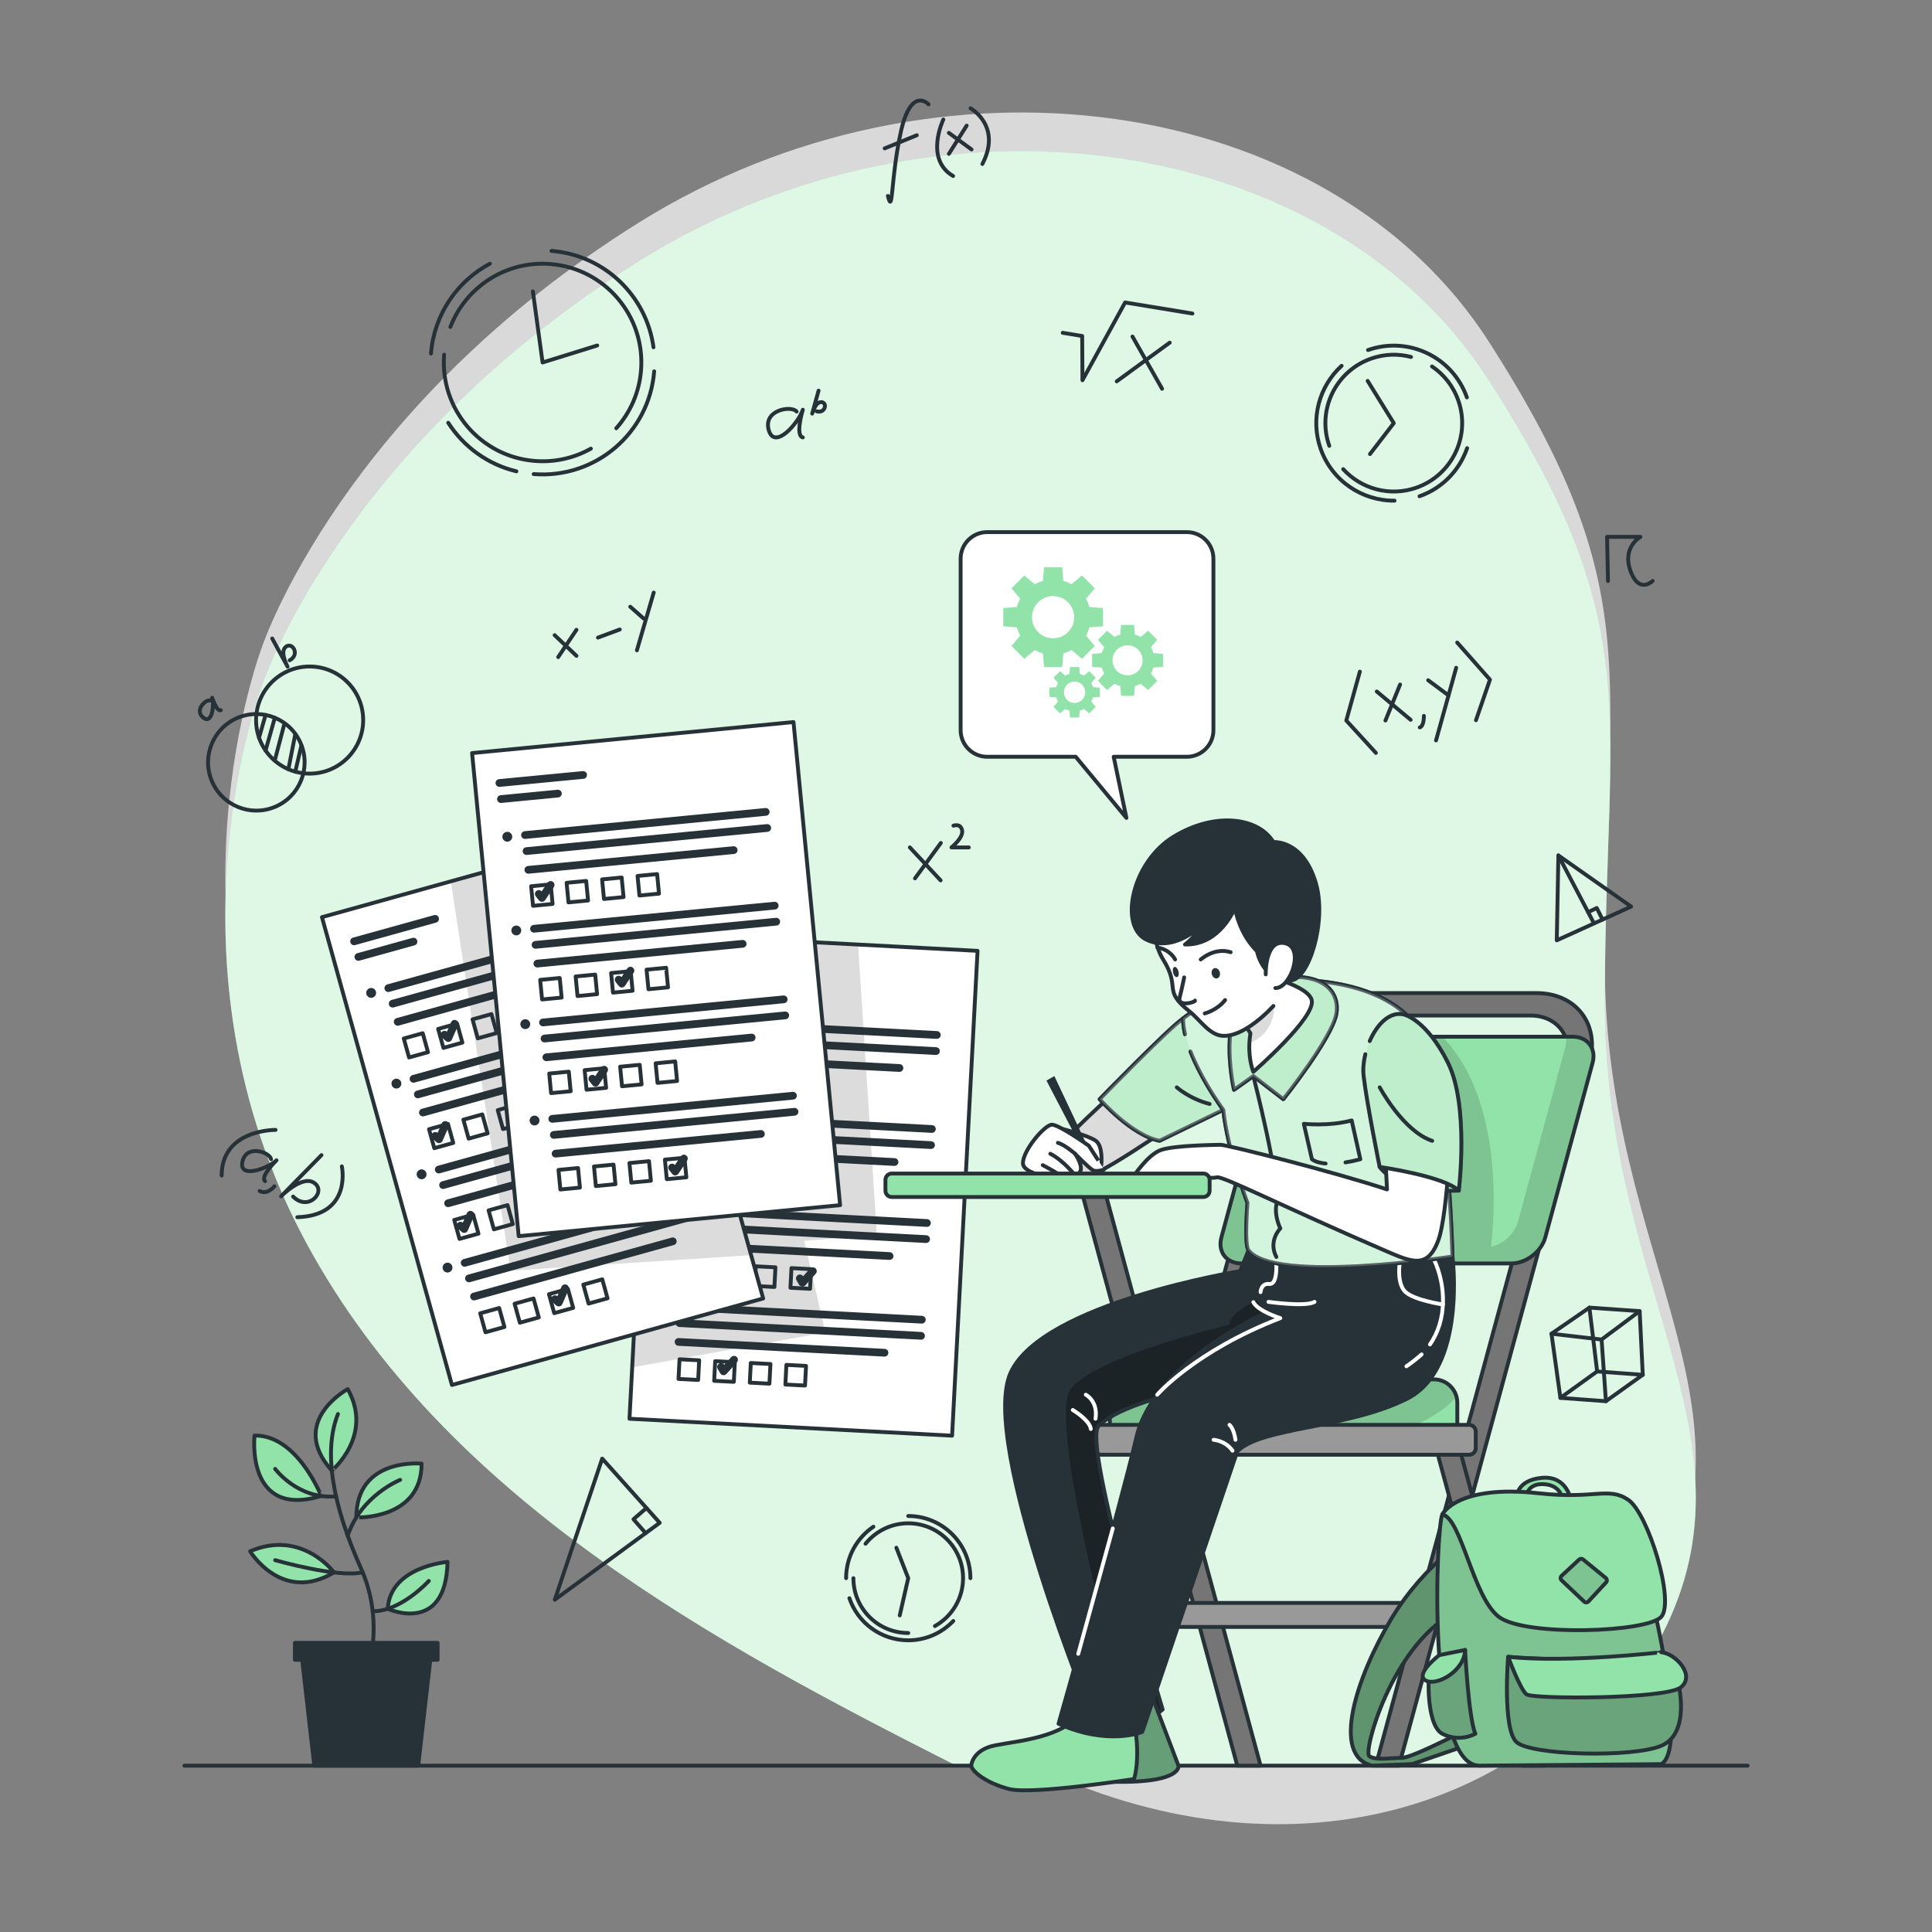 <?xml version="1.0" encoding="utf-8"?>
<!-- Generator: Adobe Illustrator 22.1.0, SVG Export Plug-In . SVG Version: 6.00 Build 0)  -->
<svg version="1.1" xmlns="http://www.w3.org/2000/svg" xmlns:xlink="http://www.w3.org/1999/xlink" x="0px" y="0px"
	 viewBox="0 0 500 500" style="enable-background:new 0 0 500 500;" xml:space="preserve">
<rect x="0" y="0" width="500" height="500" fill="#808080" stroke="none"/>
<g id="Background_Simple">
	<g>
		<path style="opacity:0.7;fill:#FFFFFF;" d="M67.93,167.09c0,0-27.88,71.99,11.3,144.5c39.17,72.52,119.88,110.8,184.47,143.55
			c64.59,32.75,131.66,16.8,163.53-36.84c31.87-53.64-11.85-91.93-11.9-168.42c-0.05-76.49,11.45-96.74-29.96-161.36
			c-41.41-64.62-143.06-78.93-219.9-31C88.63,105.45,67.93,167.09,67.93,167.09z"/>
	</g>
	<g>
		<path style="fill:#92E3A9;" d="M415.33,259.88c-0.05-76.49,11.45-96.74-29.96-161.36c-41.41-64.62-143.06-78.93-219.9-31
			c-76.84,47.93-97.54,109.56-97.54,109.56s-27.88,71.99,11.3,144.5c35.83,66.32,106.39,104.01,167.6,135.02h156.49
			c9.25-7.76,17.34-17.23,23.92-28.3C459.1,374.66,415.39,336.37,415.33,259.88z"/>
		<path style="opacity:0.7;fill:#FFFFFF;" d="M415.33,259.88c-0.05-76.49,11.45-96.74-29.96-161.36
			c-41.41-64.62-143.06-78.93-219.9-31c-76.84,47.93-97.54,109.56-97.54,109.56s-27.88,71.99,11.3,144.5
			c35.83,66.32,106.39,104.01,167.6,135.02h156.49c9.25-7.76,17.34-17.23,23.92-28.3C459.1,374.66,415.39,336.37,415.33,259.88z"/>
	</g>
</g>
<g id="Clocks">
	<g>
		<g>
			<path style="fill:none;stroke:#263238;stroke-linecap:round;stroke-linejoin:round;stroke-miterlimit:10;" d="M229.79,50.72
				c1.35,5.35,0.69-4.5,3.34-16.55c2.65-12.05,7.19-7.17,7.19-7.17"/>
			
				<line style="fill:none;stroke:#263238;stroke-linecap:round;stroke-linejoin:round;stroke-miterlimit:10;" x1="228.96" y1="38.4" x2="237.27" y2="35"/>
			<path style="fill:none;stroke:#263238;stroke-linecap:round;stroke-linejoin:round;stroke-miterlimit:10;" d="M244.14,30.92
				c0,0-4.96,10.27,2.52,14.63"/>
			<path style="fill:none;stroke:#263238;stroke-linecap:round;stroke-linejoin:round;stroke-miterlimit:10;" d="M251.18,28.03
				c0,0,8.19,4.55,3.06,14.41"/>
			
				<line style="fill:none;stroke:#263238;stroke-linecap:round;stroke-linejoin:round;stroke-miterlimit:10;" x1="245.56" y1="34.39" x2="251.43" y2="38.68"/>
			
				<line style="fill:none;stroke:#263238;stroke-linecap:round;stroke-linejoin:round;stroke-miterlimit:10;" x1="250.17" y1="32.51" x2="245.57" y2="39.82"/>
		</g>
		<g>
			<path style="fill:none;stroke:#263238;stroke-linecap:round;stroke-linejoin:round;stroke-miterlimit:10;" d="M71.31,292.42
				c0,0-13.93-0.21-13.95,11.82"/>
			<path style="fill:none;stroke:#263238;stroke-linecap:round;stroke-linejoin:round;stroke-miterlimit:10;" d="M70.15,299.99
				c-0.29-1.77-6.36-3.96-7.4,0.62c-1.05,4.58,6.48,1.84,8.81-0.32c0,0-4.32,4.2-2.96,5.39"/>
			<path style="fill:none;stroke:#263238;stroke-linecap:round;stroke-linejoin:round;stroke-miterlimit:10;" d="M71.02,307.02
				c0,0-1.83,2.3-3.82,1.21"/>
			<path style="fill:none;stroke:#263238;stroke-linecap:round;stroke-linejoin:round;stroke-miterlimit:10;" d="M83.19,298.95
				l-10.45,10.66c0,0,5.22-5.33,8.3-3.64c3.8,2.09-1.13,7.78-5.19,3.7"/>
			<path style="fill:none;stroke:#263238;stroke-linecap:round;stroke-linejoin:round;stroke-miterlimit:10;" d="M88.47,301.86
				c0,0,2.76,12.7-11.53,13.15"/>
		</g>
		<g>
			<polyline style="fill:none;stroke:#263238;stroke-linecap:round;stroke-linejoin:round;stroke-miterlimit:10;" points="
				275.03,86.13 280.07,86.96 280.14,98.41 291.18,78.28 308.6,81.14 			"/>
			
				<line style="fill:none;stroke:#263238;stroke-linecap:round;stroke-linejoin:round;stroke-miterlimit:10;" x1="293.09" y1="87.1" x2="300.75" y2="100.62"/>
			
				<line style="fill:none;stroke:#263238;stroke-linecap:round;stroke-linejoin:round;stroke-miterlimit:10;" x1="302.72" y1="88.68" x2="289.01" y2="98.69"/>
		</g>
		<g>
			<path style="fill:none;stroke:#263238;stroke-linecap:round;stroke-linejoin:round;stroke-miterlimit:10;" d="M206.16,106.51
				c-1.29-1.64-8.72-0.47-7.21,4.8c1.5,5.27,7.65-1.76,8.82-5.27c0,0-2.05,6.72,0,7.16"/>
			<path style="fill:none;stroke:#263238;stroke-linecap:round;stroke-linejoin:round;stroke-miterlimit:10;" d="M211.85,101.1
				l-1.66,5.94c0,0,0.83-2.97,2.28-2.97c1.79,0,1.14,3.04-1.14,2.37"/>
		</g>
		<g>
			<polyline style="fill:none;stroke:#263238;stroke-linecap:round;stroke-linejoin:round;stroke-miterlimit:10;" points="
				351.93,173.82 348.42,186.47 356.08,194.85 			"/>
			
				<line style="fill:none;stroke:#263238;stroke-linecap:round;stroke-linejoin:round;stroke-miterlimit:10;" x1="356.31" y1="178.96" x2="365.07" y2="186.29"/>
			
				<line style="fill:none;stroke:#263238;stroke-linecap:round;stroke-linejoin:round;stroke-miterlimit:10;" x1="362.34" y1="177.16" x2="358.55" y2="186.47"/>
			<path style="fill:none;stroke:#263238;stroke-linecap:round;stroke-linejoin:round;stroke-miterlimit:10;" d="M368.5,185.27
				c0,0,0.08,2.64-1.06,2.98"/>
			
				<line style="fill:none;stroke:#263238;stroke-linecap:round;stroke-linejoin:round;stroke-miterlimit:10;" x1="369.61" y1="176.05" x2="374.9" y2="179.98"/>
			
				<line style="fill:none;stroke:#263238;stroke-linecap:round;stroke-linejoin:round;stroke-miterlimit:10;" x1="376.86" y1="172.82" x2="371.64" y2="191.62"/>
			<polyline style="fill:none;stroke:#263238;stroke-linecap:round;stroke-linejoin:round;stroke-miterlimit:10;" points="
				377.12,166.29 385.6,175.89 381.98,186.39 			"/>
		</g>
		<g>
			<polygon style="fill:none;stroke:#263238;stroke-linecap:round;stroke-linejoin:round;stroke-miterlimit:10;" points="
				143.58,414.01 155.85,377.49 170.73,394.1 			"/>
			<polyline style="fill:none;stroke:#263238;stroke-linecap:round;stroke-linejoin:round;stroke-miterlimit:10;" points="
				167.08,396.77 163.94,393.18 167.29,390.28 			"/>
		</g>
		<g>
			
				<ellipse transform="matrix(0.924 -0.383 0.383 0.924 -70.454 40.378)" style="fill:none;stroke:#263238;stroke-linecap:round;stroke-linejoin:round;stroke-miterlimit:10;" cx="66.27" cy="197.29" rx="12.49" ry="12.49"/>
			
				<circle style="fill:none;stroke:#263238;stroke-linecap:round;stroke-linejoin:round;stroke-miterlimit:10;" cx="80.13" cy="186.35" r="13.86"/>
			
				<line style="fill:none;stroke:#263238;stroke-linecap:round;stroke-linejoin:round;stroke-miterlimit:10;" x1="68.73" y1="185.04" x2="67.04" y2="190.91"/>
			
				<line style="fill:none;stroke:#263238;stroke-linecap:round;stroke-linejoin:round;stroke-miterlimit:10;" x1="71.12" y1="185.77" x2="68.73" y2="194.23"/>
			
				<line style="fill:none;stroke:#263238;stroke-linecap:round;stroke-linejoin:round;stroke-miterlimit:10;" x1="73.63" y1="187.19" x2="71.12" y2="196.76"/>
			
				<line style="fill:none;stroke:#263238;stroke-linecap:round;stroke-linejoin:round;stroke-miterlimit:10;" x1="76.42" y1="190" x2="74.63" y2="199.08"/>
			
				<line style="fill:none;stroke:#263238;stroke-linecap:round;stroke-linejoin:round;stroke-miterlimit:10;" x1="77.99" y1="192.96" x2="76.42" y2="199.71"/>
			<path style="fill:none;stroke:#263238;stroke-linecap:round;stroke-linejoin:round;stroke-miterlimit:10;" d="M54.33,181.29
				c-1.09-0.34-4.08,2.5-1.76,4.41c2.32,1.91,2.91-3.18,2.34-5.13c0,0,1.17,3.67,2.23,3.23"/>
			<path style="fill:none;stroke:#263238;stroke-linecap:round;stroke-linejoin:round;stroke-miterlimit:10;" d="M70.45,165.25
				l3.97,7.28c0,0-1.99-3.64-0.59-5.01c1.73-1.68,3.96,1.86,1.13,3.36"/>
		</g>
		<g>
			
				<line style="fill:none;stroke:#263238;stroke-linecap:round;stroke-linejoin:round;stroke-miterlimit:10;" x1="143.54" y1="164.38" x2="149.19" y2="169.73"/>
			
				<line style="fill:none;stroke:#263238;stroke-linecap:round;stroke-linejoin:round;stroke-miterlimit:10;" x1="149.19" y1="162.99" x2="144.46" y2="170.05"/>
			
				<line style="fill:none;stroke:#263238;stroke-linecap:round;stroke-linejoin:round;stroke-miterlimit:10;" x1="154.75" y1="165.01" x2="160.4" y2="162.91"/>
			
				<line style="fill:none;stroke:#263238;stroke-linecap:round;stroke-linejoin:round;stroke-miterlimit:10;" x1="163.11" y1="157.02" x2="166.55" y2="160.06"/>
			
				<line style="fill:none;stroke:#263238;stroke-linecap:round;stroke-linejoin:round;stroke-miterlimit:10;" x1="169.18" y1="153.36" x2="164.83" y2="168.3"/>
		</g>
		<path style="fill:none;stroke:#263238;stroke-linecap:round;stroke-linejoin:round;stroke-miterlimit:10;" d="M416.14,150.36
			l-0.23-11.42h8.63c0,0-4.78,2.63-2.59,8.78c2.2,6.15,5.75,2.63,5.75,2.63"/>
		<g>
			<polygon style="fill:none;stroke:#263238;stroke-linecap:round;stroke-linejoin:round;stroke-miterlimit:10;" points="
				401.52,345.17 411.34,338.41 424.34,339.32 425.15,355.8 415.61,362.63 403.83,361.77 			"/>
			<polyline style="fill:none;stroke:#263238;stroke-linecap:round;stroke-linejoin:round;stroke-miterlimit:10;" points="
				403.83,361.77 413.34,354.93 425.15,355.8 			"/>
			
				<line style="fill:none;stroke:#263238;stroke-linecap:round;stroke-linejoin:round;stroke-miterlimit:10;" x1="413.34" y1="354.93" x2="411.34" y2="338.41"/>
			<polyline style="fill:none;stroke:#263238;stroke-linecap:round;stroke-linejoin:round;stroke-miterlimit:10;" points="
				401.52,345.17 414.49,346.67 424.34,339.32 			"/>
			
				<line style="fill:none;stroke:#263238;stroke-linecap:round;stroke-linejoin:round;stroke-miterlimit:10;" x1="414.49" y1="346.67" x2="415.61" y2="362.63"/>
		</g>
		<g>
			<polygon style="fill:none;stroke:#263238;stroke-linecap:round;stroke-linejoin:round;stroke-miterlimit:10;" points="
				403.31,221.39 402.89,243.36 422.14,234.62 			"/>
			
				<line style="fill:none;stroke:#263238;stroke-linecap:round;stroke-linejoin:round;stroke-miterlimit:10;" x1="403.31" y1="221.39" x2="412.48" y2="238.88"/>
			<polyline style="fill:none;stroke:#263238;stroke-linecap:round;stroke-linejoin:round;stroke-miterlimit:10;" points="
				411.01,236.07 413.24,234.99 414.74,237.98 			"/>
		</g>
		<g>
			
				<line style="fill:none;stroke:#263238;stroke-linecap:round;stroke-linejoin:round;stroke-miterlimit:10;" x1="235.47" y1="219.31" x2="243.43" y2="227.84"/>
			
				<line style="fill:none;stroke:#263238;stroke-linecap:round;stroke-linejoin:round;stroke-miterlimit:10;" x1="243.49" y1="218.16" x2="236.8" y2="227.32"/>
			<path style="fill:none;stroke:#263238;stroke-linecap:round;stroke-linejoin:round;stroke-miterlimit:10;" d="M246.75,213.69
				c0,0,1.85-0.72,2.24,1.2c0.39,1.92-2.76,4.42-2.76,4.42h4.49"/>
		</g>
		<g>
			<path style="fill:none;stroke:#263238;stroke-linecap:round;stroke-linejoin:round;stroke-miterlimit:10;" d="M111.54,91.5
				c0.82-10.21,6.83-18.77,15.25-23.26"/>
			<path style="fill:none;stroke:#263238;stroke-linecap:round;stroke-linejoin:round;stroke-miterlimit:10;" d="M133.65,121.98
				c-7.45-1.78-13.7-6.4-17.65-12.57"/>
			<path style="fill:none;stroke:#263238;stroke-linecap:round;stroke-linejoin:round;stroke-miterlimit:10;" d="M169.3,96.11
				c-1.27,15.95-15.24,27.85-31.19,26.58"/>
			<path style="fill:none;stroke:#263238;stroke-linecap:round;stroke-linejoin:round;stroke-miterlimit:10;" d="M142.72,64.93
				c13.83,1.1,24.61,11.74,26.4,24.94"/>
			<path style="fill:none;stroke:#263238;stroke-linecap:round;stroke-linejoin:round;stroke-miterlimit:10;" d="M152.92,116.11
				c-4.27,2.4-9.28,3.6-14.53,3.18c-14.07-1.12-24.57-13.44-23.45-27.51"/>
			<path style="fill:none;stroke:#263238;stroke-linecap:round;stroke-linejoin:round;stroke-miterlimit:10;" d="M116.56,84.61
				c3.96-10.29,14.34-17.2,25.89-16.28c14.07,1.12,24.57,13.44,23.45,27.51c-0.46,5.79-2.82,10.97-6.41,14.99"/>
			<polyline style="fill:none;stroke:#263238;stroke-linecap:round;stroke-linejoin:round;stroke-miterlimit:10;" points="
				137.91,75.41 140.42,93.81 154.56,89.41 			"/>
		</g>
		<g>
			<path style="fill:none;stroke:#263238;stroke-linecap:round;stroke-linejoin:round;stroke-miterlimit:10;" d="M360.9,129.57
				c-8.34,0.08-16.18-5.09-19.11-13.4c-2.76-7.84-0.36-16.24,5.42-21.5"/>
			<path style="fill:none;stroke:#263238;stroke-linecap:round;stroke-linejoin:round;stroke-miterlimit:10;" d="M379.69,115.98
				c-1.92,5.61-6.3,10.32-12.32,12.45"/>
			<path style="fill:none;stroke:#263238;stroke-linecap:round;stroke-linejoin:round;stroke-miterlimit:10;" d="M354.05,90.59
				c10.45-3.68,21.9,1.81,25.58,12.26"/>
			<path style="fill:none;stroke:#263238;stroke-linecap:round;stroke-linejoin:round;stroke-miterlimit:10;" d="M370.61,94.84
				c3.04,2.05,5.48,5.06,6.79,8.79c3.25,9.22-1.6,19.32-10.81,22.57c-6.91,2.43-14.32,0.32-18.97-4.78"/>
			<path style="fill:none;stroke:#263238;stroke-linecap:round;stroke-linejoin:round;stroke-miterlimit:10;" d="M344.02,115.38
				c-3.25-9.22,1.6-19.32,10.81-22.57c3.46-1.22,7.04-1.3,10.34-0.43"/>
			<polyline style="fill:none;stroke:#263238;stroke-linecap:round;stroke-linejoin:round;stroke-miterlimit:10;" points="
				353.95,98.58 360.71,109.51 354.55,117.51 			"/>
		</g>
		<g>
			<path style="fill:none;stroke:#263238;stroke-linecap:round;stroke-linejoin:round;stroke-miterlimit:10;" d="M218.97,408.43
				c0-5.54,2.8-10.43,7.07-13.32"/>
			<path style="fill:none;stroke:#263238;stroke-linecap:round;stroke-linejoin:round;stroke-miterlimit:10;" d="M246.71,419.51
				c-2.93,3.08-7.07,5-11.66,5c-7.07,0-13.08-4.56-15.23-10.9"/>
			<path style="fill:none;stroke:#263238;stroke-linecap:round;stroke-linejoin:round;stroke-miterlimit:10;" d="M235.05,392.34
				c8.88,0,16.09,7.2,16.09,16.09"/>
			<path style="fill:none;stroke:#263238;stroke-linecap:round;stroke-linejoin:round;stroke-miterlimit:10;" d="M235.05,422.62
				c-7.84,0-14.19-6.35-14.19-14.19"/>
			<path style="fill:none;stroke:#263238;stroke-linecap:round;stroke-linejoin:round;stroke-miterlimit:10;" d="M224,399.52
				c2.6-3.22,6.59-5.29,11.05-5.29c7.84,0,14.19,6.35,14.19,14.19c0,5.33-2.94,9.98-7.29,12.4"/>
			<polyline style="fill:none;stroke:#263238;stroke-linecap:round;stroke-linejoin:round;stroke-miterlimit:10;" points="
				232.85,418.07 235.05,408.43 231.98,400.55 			"/>
		</g>
	</g>
	
		<line style="fill:none;stroke:#263238;stroke-linecap:round;stroke-linejoin:round;stroke-miterlimit:10;" x1="47.71" y1="456.95" x2="452.29" y2="456.95"/>
</g>
<g id="Exam_sheets">
	<g>
		<g>
			<g>
				<defs>
					<polygon id="XMLID_28_" points="252.99,246.08 246.4,371.55 162.91,367.17 163.61,353.87 169.5,241.69 222.07,244.45 					"/>
				</defs>
				<use xlink:href="#XMLID_28_"  style="overflow:visible;fill:#FFFFFF;"/>
				<clipPath id="XMLID_3_">
					<use xlink:href="#XMLID_28_"  style="overflow:visible;"/>
				</clipPath>
				<polygon style="opacity:0.2;clip-path:url(#XMLID_3_);fill-opacity:0.7;" points="226.93,319.59 208.12,321.14 213.61,344.83 
					163.61,353.87 169.5,241.69 222.07,244.45 				"/>
				
					<use xlink:href="#XMLID_28_"  style="overflow:visible;fill:none;stroke:#263238;stroke-linecap:round;stroke-linejoin:round;stroke-miterlimit:10;"/>
			</g>
			
				<line style="fill:none;stroke:#263238;stroke-width:2;stroke-linecap:round;stroke-linejoin:round;stroke-miterlimit:10;" x1="175.39" y1="250.27" x2="197.12" y2="251.41"/>
			
				<line style="fill:none;stroke:#263238;stroke-width:2;stroke-linecap:round;stroke-linejoin:round;stroke-miterlimit:10;" x1="175.17" y1="254.44" x2="189.95" y2="255.22"/>
			<g>
				
					<line style="fill:none;stroke:#263238;stroke-width:2;stroke-linecap:round;stroke-linejoin:round;stroke-miterlimit:10;" x1="179.95" y1="264.57" x2="242.45" y2="267.85"/>
				
					<line style="fill:none;stroke:#263238;stroke-width:2;stroke-linecap:round;stroke-linejoin:round;stroke-miterlimit:10;" x1="179.73" y1="268.74" x2="242.23" y2="272.02"/>
				
					<line style="fill:none;stroke:#263238;stroke-width:2;stroke-linecap:round;stroke-linejoin:round;stroke-miterlimit:10;" x1="179.48" y1="273.61" x2="232.78" y2="276.4"/>
			</g>
			<g>
				
					<rect x="179.37" y="278.18" transform="matrix(0.999 0.052 -0.052 0.999 14.979 -9.158)" style="fill:none;stroke:#263238;stroke-linecap:round;stroke-linejoin:round;stroke-miterlimit:10;" width="5.09" height="5.09"/>
				
					<rect x="188.59" y="278.66" transform="matrix(0.999 0.052 -0.052 0.999 15.018 -9.641)" style="fill:none;stroke:#263238;stroke-linecap:round;stroke-linejoin:round;stroke-miterlimit:10;" width="5.09" height="5.09"/>
				
					<rect x="197.8" y="279.15" transform="matrix(0.999 0.052 -0.052 0.999 15.05 -10.12)" style="fill:none;stroke:#263238;stroke-linecap:round;stroke-linejoin:round;stroke-miterlimit:10;" width="5.09" height="5.09"/>
				
					<rect x="207.01" y="279.63" transform="matrix(0.999 0.052 -0.052 0.999 15.088 -10.603)" style="fill:none;stroke:#263238;stroke-linecap:round;stroke-linejoin:round;stroke-miterlimit:10;" width="5.09" height="5.09"/>
			</g>
			<path style="fill:#263238;" d="M176.62,264.39c-0.04,0.7-0.64,1.24-1.34,1.21c-0.7-0.04-1.24-0.64-1.21-1.34
				c0.04-0.7,0.64-1.24,1.34-1.21C176.12,263.09,176.66,263.69,176.62,264.39z"/>
			<g>
				
					<line style="fill:none;stroke:#263238;stroke-width:2;stroke-linecap:round;stroke-linejoin:round;stroke-miterlimit:10;" x1="178.67" y1="288.9" x2="241.17" y2="292.18"/>
				
					<line style="fill:none;stroke:#263238;stroke-width:2;stroke-linecap:round;stroke-linejoin:round;stroke-miterlimit:10;" x1="178.45" y1="293.07" x2="240.95" y2="296.35"/>
				
					<line style="fill:none;stroke:#263238;stroke-width:2;stroke-linecap:round;stroke-linejoin:round;stroke-miterlimit:10;" x1="178.2" y1="297.94" x2="231.5" y2="300.73"/>
			</g>
			<g>
				
					<rect x="178.1" y="302.51" transform="matrix(0.999 0.052 -0.052 0.999 16.248 -9.055)" style="fill:none;stroke:#263238;stroke-linecap:round;stroke-linejoin:round;stroke-miterlimit:10;" width="5.09" height="5.09"/>
				
					<rect x="187.31" y="302.99" transform="matrix(0.999 0.052 -0.052 0.999 16.287 -9.537)" style="fill:none;stroke:#263238;stroke-linecap:round;stroke-linejoin:round;stroke-miterlimit:10;" width="5.09" height="5.09"/>
				
					<rect x="196.52" y="303.48" transform="matrix(0.999 0.052 -0.052 0.999 16.325 -10.02)" style="fill:none;stroke:#263238;stroke-linecap:round;stroke-linejoin:round;stroke-miterlimit:10;" width="5.09" height="5.09"/>
				
					<rect x="205.73" y="303.96" transform="matrix(0.999 0.052 -0.052 0.999 16.363 -10.502)" style="fill:none;stroke:#263238;stroke-linecap:round;stroke-linejoin:round;stroke-miterlimit:10;" width="5.09" height="5.09"/>
			</g>
			<path style="fill:#263238;" d="M175.35,288.72c-0.04,0.7-0.64,1.24-1.34,1.2c-0.7-0.04-1.24-0.64-1.21-1.34
				c0.04-0.7,0.64-1.24,1.34-1.21C174.84,287.42,175.38,288.02,175.35,288.72z"/>
			<g>
				
					<line style="fill:none;stroke:#263238;stroke-width:2;stroke-linecap:round;stroke-linejoin:round;stroke-miterlimit:10;" x1="177.4" y1="313.23" x2="239.89" y2="316.51"/>
				
					<line style="fill:none;stroke:#263238;stroke-width:2;stroke-linecap:round;stroke-linejoin:round;stroke-miterlimit:10;" x1="177.18" y1="317.4" x2="239.67" y2="320.68"/>
				
					<line style="fill:none;stroke:#263238;stroke-width:2;stroke-linecap:round;stroke-linejoin:round;stroke-miterlimit:10;" x1="176.92" y1="322.27" x2="230.22" y2="325.06"/>
			</g>
			<g>
				
					<rect x="176.82" y="326.84" transform="matrix(0.999 0.052 -0.052 0.999 17.529 -8.957)" style="fill:none;stroke:#263238;stroke-linecap:round;stroke-linejoin:round;stroke-miterlimit:10;" width="5.09" height="5.09"/>
				
					<rect x="186.03" y="327.32" transform="matrix(0.999 0.052 -0.052 0.999 17.567 -9.44)" style="fill:none;stroke:#263238;stroke-linecap:round;stroke-linejoin:round;stroke-miterlimit:10;" width="5.09" height="5.09"/>
				
					<rect x="195.24" y="327.81" transform="matrix(0.999 0.052 -0.052 0.999 17.599 -9.919)" style="fill:none;stroke:#263238;stroke-linecap:round;stroke-linejoin:round;stroke-miterlimit:10;" width="5.09" height="5.09"/>
				
					<rect x="204.46" y="328.29" transform="matrix(0.999 0.052 -0.052 0.999 17.644 -10.405)" style="fill:none;stroke:#263238;stroke-linecap:round;stroke-linejoin:round;stroke-miterlimit:10;" width="5.09" height="5.09"/>
			</g>
			<path style="fill:#263238;" d="M174.07,313.05c-0.04,0.7-0.64,1.24-1.34,1.21c-0.7-0.04-1.24-0.64-1.21-1.34
				c0.04-0.7,0.64-1.24,1.34-1.2C173.57,311.75,174.11,312.35,174.07,313.05z"/>
			<g>
				
					<line style="fill:none;stroke:#263238;stroke-width:2;stroke-linecap:round;stroke-linejoin:round;stroke-miterlimit:10;" x1="176.08" y1="338.25" x2="238.57" y2="341.54"/>
				
					<line style="fill:none;stroke:#263238;stroke-width:2;stroke-linecap:round;stroke-linejoin:round;stroke-miterlimit:10;" x1="175.86" y1="342.42" x2="238.36" y2="345.71"/>
				
					<line style="fill:none;stroke:#263238;stroke-width:2;stroke-linecap:round;stroke-linejoin:round;stroke-miterlimit:10;" x1="175.61" y1="347.29" x2="228.91" y2="350.09"/>
			</g>
			<g>
				
					<rect x="175.5" y="351.86" transform="matrix(0.999 0.052 -0.052 0.999 18.833 -8.851)" style="fill:none;stroke:#263238;stroke-linecap:round;stroke-linejoin:round;stroke-miterlimit:10;" width="5.09" height="5.09"/>
				
					<rect x="184.72" y="352.35" transform="matrix(0.999 0.052 -0.052 0.999 18.879 -9.336)" style="fill:none;stroke:#263238;stroke-linecap:round;stroke-linejoin:round;stroke-miterlimit:10;" width="5.09" height="5.09"/>
				
					<rect x="193.93" y="352.83" transform="matrix(0.999 0.052 -0.052 0.999 18.917 -9.819)" style="fill:none;stroke:#263238;stroke-linecap:round;stroke-linejoin:round;stroke-miterlimit:10;" width="5.09" height="5.09"/>
				
					<rect x="203.14" y="353.32" transform="matrix(0.999 0.052 -0.052 0.999 18.955 -10.302)" style="fill:none;stroke:#263238;stroke-linecap:round;stroke-linejoin:round;stroke-miterlimit:10;" width="5.09" height="5.09"/>
			</g>
			<path style="fill:#263238;" d="M172.75,338.08c-0.04,0.7-0.64,1.24-1.34,1.21c-0.7-0.04-1.24-0.64-1.21-1.34
				c0.04-0.7,0.64-1.24,1.34-1.21C172.25,336.78,172.79,337.38,172.75,338.08z"/>
			
				<polyline style="fill:none;stroke:#263238;stroke-width:2;stroke-linecap:round;stroke-linejoin:round;stroke-miterlimit:10;" points="
				181.23,280.17 181.89,281.31 184.6,278.32 			"/>
			
				<polyline style="fill:none;stroke:#263238;stroke-width:2;stroke-linecap:round;stroke-linejoin:round;stroke-miterlimit:10;" points="
				198.39,305.16 199.05,306.3 201.76,303.31 			"/>
			
				<polyline style="fill:none;stroke:#263238;stroke-width:2;stroke-linecap:round;stroke-linejoin:round;stroke-miterlimit:10;" points="
				207,330.84 207.66,331.98 210.37,328.98 			"/>
			
				<polyline style="fill:none;stroke:#263238;stroke-width:2;stroke-linecap:round;stroke-linejoin:round;stroke-miterlimit:10;" points="
				186.6,353.76 187.26,354.9 189.97,351.9 			"/>
		</g>
		<g>
			<g>
				<defs>
					<polygon id="XMLID_27_" points="197.51,336.04 116.96,358.43 83.32,237.36 116.67,228.09 163.87,214.98 194.39,324.83 					"/>
				</defs>
				<use xlink:href="#XMLID_27_"  style="overflow:visible;fill:#FFFFFF;"/>
				<clipPath id="XMLID_4_">
					<use xlink:href="#XMLID_27_"  style="overflow:visible;"/>
				</clipPath>
				<polygon style="opacity:0.2;clip-path:url(#XMLID_4_);fill-opacity:0.7;" points="194.39,324.83 132.11,328.85 116.67,228.09 
					163.87,214.98 				"/>
				
					<use xlink:href="#XMLID_27_"  style="overflow:visible;fill:none;stroke:#263238;stroke-linecap:round;stroke-linejoin:round;stroke-miterlimit:10;"/>
			</g>
			
				<line style="fill:none;stroke:#263238;stroke-width:2;stroke-linecap:round;stroke-linejoin:round;stroke-miterlimit:10;" x1="91.64" y1="243.62" x2="112.6" y2="237.8"/>
			
				<line style="fill:none;stroke:#263238;stroke-width:2;stroke-linecap:round;stroke-linejoin:round;stroke-miterlimit:10;" x1="92.75" y1="247.65" x2="107.01" y2="243.69"/>
			<g>
				
					<line style="fill:none;stroke:#263238;stroke-width:2;stroke-linecap:round;stroke-linejoin:round;stroke-miterlimit:10;" x1="100.5" y1="255.73" x2="160.8" y2="238.98"/>
				
					<line style="fill:none;stroke:#263238;stroke-width:2;stroke-linecap:round;stroke-linejoin:round;stroke-miterlimit:10;" x1="101.62" y1="259.75" x2="161.92" y2="243"/>
				
					<line style="fill:none;stroke:#263238;stroke-width:2;stroke-linecap:round;stroke-linejoin:round;stroke-miterlimit:10;" x1="102.92" y1="264.45" x2="154.35" y2="250.16"/>
			</g>
			<g>
				
					<rect x="104.96" y="267.88" transform="matrix(0.964 -0.268 0.268 0.964 -68.477 38.656)" style="fill:none;stroke:#263238;stroke-linecap:round;stroke-linejoin:round;stroke-miterlimit:10;" width="5.09" height="5.09"/>
				
					<rect x="113.85" y="265.41" transform="matrix(0.964 -0.268 0.268 0.964 -67.487 40.942)" style="fill:none;stroke:#263238;stroke-linecap:round;stroke-linejoin:round;stroke-miterlimit:10;" width="5.09" height="5.09"/>
				
					<rect x="122.74" y="262.94" transform="matrix(0.964 -0.268 0.268 0.964 -66.501 43.231)" style="fill:none;stroke:#263238;stroke-linecap:round;stroke-linejoin:round;stroke-miterlimit:10;" width="5.09" height="5.09"/>
				
					<rect x="131.62" y="260.47" transform="matrix(0.964 -0.268 0.268 0.964 -65.516 45.521)" style="fill:none;stroke:#263238;stroke-linecap:round;stroke-linejoin:round;stroke-miterlimit:10;" width="5.09" height="5.09"/>
			</g>
			<path style="fill:#263238;" d="M97.29,256.62c0.19,0.68-0.21,1.38-0.89,1.57c-0.68,0.19-1.38-0.21-1.57-0.89
				c-0.19-0.68,0.21-1.38,0.89-1.57C96.4,255.55,97.1,255.94,97.29,256.62z"/>
			<g>
				
					<line style="fill:none;stroke:#263238;stroke-width:2;stroke-linecap:round;stroke-linejoin:round;stroke-miterlimit:10;" x1="107.02" y1="279.2" x2="167.32" y2="262.45"/>
				
					<line style="fill:none;stroke:#263238;stroke-width:2;stroke-linecap:round;stroke-linejoin:round;stroke-miterlimit:10;" x1="108.14" y1="283.23" x2="168.44" y2="266.47"/>
				
					<line style="fill:none;stroke:#263238;stroke-width:2;stroke-linecap:round;stroke-linejoin:round;stroke-miterlimit:10;" x1="109.45" y1="287.92" x2="160.87" y2="273.63"/>
			</g>
			<g>
				
					<rect x="111.48" y="291.35" transform="matrix(0.964 -0.268 0.268 0.964 -74.52 41.257)" style="fill:none;stroke:#263238;stroke-linecap:round;stroke-linejoin:round;stroke-miterlimit:10;" width="5.09" height="5.09"/>
				
					<rect x="120.37" y="288.88" transform="matrix(0.964 -0.268 0.268 0.964 -73.538 43.549)" style="fill:none;stroke:#263238;stroke-linecap:round;stroke-linejoin:round;stroke-miterlimit:10;" width="5.09" height="5.09"/>
				
					<rect x="129.26" y="286.41" transform="matrix(0.964 -0.268 0.268 0.964 -72.552 45.838)" style="fill:none;stroke:#263238;stroke-linecap:round;stroke-linejoin:round;stroke-miterlimit:10;" width="5.09" height="5.09"/>
				
					<rect x="138.15" y="283.94" transform="matrix(0.964 -0.268 0.268 0.964 -71.562 48.124)" style="fill:none;stroke:#263238;stroke-linecap:round;stroke-linejoin:round;stroke-miterlimit:10;" width="5.09" height="5.09"/>
			</g>
			<path style="fill:#263238;" d="M103.82,280.1c0.19,0.68-0.21,1.38-0.89,1.57c-0.68,0.19-1.38-0.21-1.57-0.89
				c-0.19-0.68,0.21-1.38,0.89-1.57C102.92,279.02,103.63,279.42,103.82,280.1z"/>
			<g>
				
					<line style="fill:none;stroke:#263238;stroke-width:2;stroke-linecap:round;stroke-linejoin:round;stroke-miterlimit:10;" x1="113.55" y1="302.68" x2="173.84" y2="285.92"/>
				
					<line style="fill:none;stroke:#263238;stroke-width:2;stroke-linecap:round;stroke-linejoin:round;stroke-miterlimit:10;" x1="114.67" y1="306.7" x2="174.96" y2="289.95"/>
				
					<line style="fill:none;stroke:#263238;stroke-width:2;stroke-linecap:round;stroke-linejoin:round;stroke-miterlimit:10;" x1="115.97" y1="311.4" x2="167.4" y2="297.11"/>
			</g>
			<g>
				
					<rect x="118" y="314.82" transform="matrix(0.964 -0.268 0.268 0.964 -80.57 43.862)" style="fill:none;stroke:#263238;stroke-linecap:round;stroke-linejoin:round;stroke-miterlimit:10;" width="5.09" height="5.09"/>
				
					<rect x="126.89" y="312.35" transform="matrix(0.964 -0.268 0.268 0.964 -79.581 46.149)" style="fill:none;stroke:#263238;stroke-linecap:round;stroke-linejoin:round;stroke-miterlimit:10;" width="5.09" height="5.09"/>
				
					<rect x="135.78" y="309.88" transform="matrix(0.964 -0.268 0.268 0.964 -78.599 48.442)" style="fill:none;stroke:#263238;stroke-linecap:round;stroke-linejoin:round;stroke-miterlimit:10;" width="5.09" height="5.09"/>
				
					<rect x="144.67" y="307.41" transform="matrix(0.964 -0.268 0.268 0.964 -77.613 50.731)" style="fill:none;stroke:#263238;stroke-linecap:round;stroke-linejoin:round;stroke-miterlimit:10;" width="5.09" height="5.09"/>
			</g>
			<path style="fill:#263238;" d="M110.34,303.57c0.19,0.68-0.21,1.38-0.89,1.57c-0.68,0.19-1.38-0.21-1.57-0.89
				s0.21-1.38,0.89-1.57C109.45,302.49,110.15,302.89,110.34,303.57z"/>
			<g>
				
					<line style="fill:none;stroke:#263238;stroke-width:2;stroke-linecap:round;stroke-linejoin:round;stroke-miterlimit:10;" x1="120.26" y1="326.82" x2="180.55" y2="310.07"/>
				
					<line style="fill:none;stroke:#263238;stroke-width:2;stroke-linecap:round;stroke-linejoin:round;stroke-miterlimit:10;" x1="121.37" y1="330.85" x2="181.67" y2="314.09"/>
				
					<line style="fill:none;stroke:#263238;stroke-width:2;stroke-linecap:round;stroke-linejoin:round;stroke-miterlimit:10;" x1="122.68" y1="335.54" x2="174.11" y2="321.25"/>
			</g>
			<g>
				
					<rect x="124.71" y="338.97" transform="matrix(0.964 -0.268 0.268 0.964 -86.786 46.537)" style="fill:none;stroke:#263238;stroke-linecap:round;stroke-linejoin:round;stroke-miterlimit:10;" width="5.09" height="5.09"/>
				
					<rect x="133.6" y="336.5" transform="matrix(0.964 -0.268 0.268 0.964 -85.8 48.827)" style="fill:none;stroke:#263238;stroke-linecap:round;stroke-linejoin:round;stroke-miterlimit:10;" width="5.09" height="5.09"/>
				
					<rect x="142.49" y="334.03" transform="matrix(0.964 -0.268 0.268 0.964 -84.814 51.116)" style="fill:none;stroke:#263238;stroke-linecap:round;stroke-linejoin:round;stroke-miterlimit:10;" width="5.09" height="5.09"/>
				
					<rect x="151.38" y="331.56" transform="matrix(0.964 -0.268 0.268 0.964 -83.829 53.406)" style="fill:none;stroke:#263238;stroke-linecap:round;stroke-linejoin:round;stroke-miterlimit:10;" width="5.09" height="5.09"/>
			</g>
			<path style="fill:#263238;" d="M117.05,327.71c0.19,0.68-0.21,1.38-0.89,1.57c-0.68,0.19-1.38-0.21-1.57-0.89
				s0.21-1.38,0.89-1.57C116.16,326.64,116.86,327.04,117.05,327.71z"/>
			
				<polyline style="fill:none;stroke:#263238;stroke-width:2;stroke-linecap:round;stroke-linejoin:round;stroke-miterlimit:10;" points="
				115.04,267.78 116.03,268.65 117.65,264.95 			"/>
			
				<polyline style="fill:none;stroke:#263238;stroke-width:2;stroke-linecap:round;stroke-linejoin:round;stroke-miterlimit:10;" points="
				112.63,293.97 113.62,294.84 115.23,291.14 			"/>
			
				<polyline style="fill:none;stroke:#263238;stroke-width:2;stroke-linecap:round;stroke-linejoin:round;stroke-miterlimit:10;" points="
				119.15,317.2 120.14,318.07 121.75,314.37 			"/>
			
				<polyline style="fill:none;stroke:#263238;stroke-width:2;stroke-linecap:round;stroke-linejoin:round;stroke-miterlimit:10;" points="
				143.62,336.23 144.61,337.1 146.23,333.4 			"/>
		</g>
		<g>
			
				<rect x="127.97" y="190.74" transform="matrix(0.995 -0.096 0.096 0.995 -23.466 17.394)" style="fill:#FFFFFF;stroke:#263238;stroke-linecap:round;stroke-linejoin:round;stroke-miterlimit:10;" width="83.6" height="125.65"/>
			
				<line style="fill:none;stroke:#263238;stroke-width:2;stroke-linecap:round;stroke-linejoin:round;stroke-miterlimit:10;" x1="129.25" y1="202.64" x2="150.91" y2="200.56"/>
			
				<line style="fill:none;stroke:#263238;stroke-width:2;stroke-linecap:round;stroke-linejoin:round;stroke-miterlimit:10;" x1="129.65" y1="206.8" x2="144.38" y2="205.38"/>
			<g>
				
					<line style="fill:none;stroke:#263238;stroke-width:2;stroke-linecap:round;stroke-linejoin:round;stroke-miterlimit:10;" x1="135.87" y1="216.11" x2="198.16" y2="210.12"/>
				
					<line style="fill:none;stroke:#263238;stroke-width:2;stroke-linecap:round;stroke-linejoin:round;stroke-miterlimit:10;" x1="136.27" y1="220.26" x2="198.56" y2="214.28"/>
				
					<line style="fill:none;stroke:#263238;stroke-width:2;stroke-linecap:round;stroke-linejoin:round;stroke-miterlimit:10;" x1="136.74" y1="225.11" x2="189.87" y2="220.01"/>
			</g>
			<g>
				
					<rect x="137.66" y="229.25" transform="matrix(0.995 -0.096 0.096 0.995 -21.524 14.471)" style="fill:none;stroke:#263238;stroke-linecap:round;stroke-linejoin:round;stroke-miterlimit:10;" width="5.09" height="5.09"/>
				
					<rect x="146.84" y="228.37" transform="matrix(0.995 -0.096 0.096 0.995 -21.394 15.341)" style="fill:none;stroke:#263238;stroke-linecap:round;stroke-linejoin:round;stroke-miterlimit:10;" width="5.09" height="5.09"/>
				
					<rect x="156.03" y="227.49" transform="matrix(0.995 -0.096 0.096 0.995 -21.267 16.215)" style="fill:none;stroke:#263238;stroke-linecap:round;stroke-linejoin:round;stroke-miterlimit:10;" width="5.09" height="5.09"/>
				
					<rect x="165.21" y="226.6" transform="matrix(0.995 -0.096 0.096 0.995 -21.141 17.089)" style="fill:none;stroke:#263238;stroke-linecap:round;stroke-linejoin:round;stroke-miterlimit:10;" width="5.09" height="5.09"/>
			</g>
			<path style="fill:#263238;" d="M132.56,216.43c0.07,0.7-0.45,1.32-1.15,1.39c-0.7,0.07-1.32-0.45-1.39-1.15
				c-0.07-0.7,0.45-1.32,1.15-1.39C131.87,215.21,132.49,215.73,132.56,216.43z"/>
			<g>
				
					<line style="fill:none;stroke:#263238;stroke-width:2;stroke-linecap:round;stroke-linejoin:round;stroke-miterlimit:10;" x1="138.2" y1="240.36" x2="200.49" y2="234.38"/>
				
					<line style="fill:none;stroke:#263238;stroke-width:2;stroke-linecap:round;stroke-linejoin:round;stroke-miterlimit:10;" x1="138.6" y1="244.52" x2="200.89" y2="238.53"/>
				
					<line style="fill:none;stroke:#263238;stroke-width:2;stroke-linecap:round;stroke-linejoin:round;stroke-miterlimit:10;" x1="139.07" y1="249.37" x2="192.2" y2="244.26"/>
			</g>
			<g>
				
					<rect x="139.99" y="253.5" transform="matrix(0.995 -0.096 0.096 0.995 -23.828 14.801)" style="fill:none;stroke:#263238;stroke-linecap:round;stroke-linejoin:round;stroke-miterlimit:10;" width="5.09" height="5.09"/>
				
					<rect x="149.17" y="252.62" transform="matrix(0.995 -0.096 0.096 0.995 -23.702 15.675)" style="fill:none;stroke:#263238;stroke-linecap:round;stroke-linejoin:round;stroke-miterlimit:10;" width="5.09" height="5.09"/>
				
					<rect x="158.35" y="251.74" transform="matrix(0.995 -0.096 0.096 0.995 -23.571 16.546)" style="fill:none;stroke:#263238;stroke-linecap:round;stroke-linejoin:round;stroke-miterlimit:10;" width="5.09" height="5.09"/>
				
					<rect x="167.54" y="250.86" transform="matrix(0.995 -0.096 0.096 0.995 -23.454 17.427)" style="fill:none;stroke:#263238;stroke-linecap:round;stroke-linejoin:round;stroke-miterlimit:10;" width="5.09" height="5.09"/>
			</g>
			<path style="fill:#263238;" d="M134.89,240.68c0.07,0.7-0.45,1.32-1.15,1.39c-0.7,0.07-1.32-0.45-1.39-1.15
				c-0.07-0.7,0.45-1.32,1.15-1.39C134.2,239.46,134.82,239.98,134.89,240.68z"/>
			<g>
				
					<line style="fill:none;stroke:#263238;stroke-width:2;stroke-linecap:round;stroke-linejoin:round;stroke-miterlimit:10;" x1="140.53" y1="264.61" x2="202.82" y2="258.63"/>
				
					<line style="fill:none;stroke:#263238;stroke-width:2;stroke-linecap:round;stroke-linejoin:round;stroke-miterlimit:10;" x1="140.93" y1="268.77" x2="203.22" y2="262.78"/>
				
					<line style="fill:none;stroke:#263238;stroke-width:2;stroke-linecap:round;stroke-linejoin:round;stroke-miterlimit:10;" x1="141.4" y1="273.62" x2="194.53" y2="268.52"/>
			</g>
			<g>
				
					<rect x="142.32" y="277.75" transform="matrix(0.995 -0.096 0.096 0.995 -26.137 15.135)" style="fill:none;stroke:#263238;stroke-linecap:round;stroke-linejoin:round;stroke-miterlimit:10;" width="5.09" height="5.09"/>
				
					<rect x="151.5" y="276.87" transform="matrix(0.995 -0.096 0.096 0.995 -26.015 16.013)" style="fill:none;stroke:#263238;stroke-linecap:round;stroke-linejoin:round;stroke-miterlimit:10;" width="5.09" height="5.09"/>
				
					<rect x="160.68" y="275.99" transform="matrix(0.995 -0.096 0.096 0.995 -25.878 16.879)" style="fill:none;stroke:#263238;stroke-linecap:round;stroke-linejoin:round;stroke-miterlimit:10;" width="5.09" height="5.09"/>
				
					<rect x="169.87" y="275.11" transform="matrix(0.995 -0.096 0.096 0.995 -25.757 17.757)" style="fill:none;stroke:#263238;stroke-linecap:round;stroke-linejoin:round;stroke-miterlimit:10;" width="5.09" height="5.09"/>
			</g>
			<path style="fill:#263238;" d="M137.21,264.93c0.07,0.7-0.45,1.32-1.15,1.39c-0.7,0.07-1.32-0.45-1.39-1.15
				c-0.07-0.7,0.45-1.32,1.15-1.39C136.53,263.72,137.15,264.23,137.21,264.93z"/>
			<g>
				
					<line style="fill:none;stroke:#263238;stroke-width:2;stroke-linecap:round;stroke-linejoin:round;stroke-miterlimit:10;" x1="142.93" y1="289.56" x2="205.22" y2="283.57"/>
				
					<line style="fill:none;stroke:#263238;stroke-width:2;stroke-linecap:round;stroke-linejoin:round;stroke-miterlimit:10;" x1="143.33" y1="293.71" x2="205.62" y2="287.73"/>
				
					<line style="fill:none;stroke:#263238;stroke-width:2;stroke-linecap:round;stroke-linejoin:round;stroke-miterlimit:10;" x1="143.79" y1="298.56" x2="196.92" y2="293.46"/>
			</g>
			<g>
				
					<rect x="144.71" y="302.7" transform="matrix(0.995 -0.096 0.096 0.995 -28.511 15.478)" style="fill:none;stroke:#263238;stroke-linecap:round;stroke-linejoin:round;stroke-miterlimit:10;" width="5.09" height="5.09"/>
				
					<rect x="153.9" y="301.82" transform="matrix(0.995 -0.096 0.096 0.995 -28.384 16.352)" style="fill:none;stroke:#263238;stroke-linecap:round;stroke-linejoin:round;stroke-miterlimit:10;" width="5.09" height="5.09"/>
				
					<rect x="163.08" y="300.93" transform="matrix(0.995 -0.096 0.096 0.995 -28.258 17.226)" style="fill:none;stroke:#263238;stroke-linecap:round;stroke-linejoin:round;stroke-miterlimit:10;" width="5.09" height="5.09"/>
				
					<rect x="172.26" y="300.05" transform="matrix(0.995 -0.096 0.096 0.995 -28.125 18.096)" style="fill:none;stroke:#263238;stroke-linecap:round;stroke-linejoin:round;stroke-miterlimit:10;" width="5.09" height="5.09"/>
			</g>
			<path style="fill:#263238;" d="M139.61,289.87c0.07,0.7-0.45,1.32-1.15,1.39c-0.7,0.07-1.32-0.45-1.39-1.15
				c-0.07-0.7,0.45-1.32,1.15-1.39C138.92,288.66,139.54,289.17,139.61,289.87z"/>
			
				<polyline style="fill:none;stroke:#263238;stroke-width:2;stroke-linecap:round;stroke-linejoin:round;stroke-miterlimit:10;" points="
				139.44,231.35 140.26,232.38 142.5,229.02 			"/>
			
				<polyline style="fill:none;stroke:#263238;stroke-width:2;stroke-linecap:round;stroke-linejoin:round;stroke-miterlimit:10;" points="
				160.11,253.53 160.93,254.56 163.16,251.2 			"/>
			
				<polyline style="fill:none;stroke:#263238;stroke-width:2;stroke-linecap:round;stroke-linejoin:round;stroke-miterlimit:10;" points="
				153.3,279.17 154.12,280.2 156.36,276.84 			"/>
			
				<polyline style="fill:none;stroke:#263238;stroke-width:2;stroke-linecap:round;stroke-linejoin:round;stroke-miterlimit:10;" points="
				173.93,302.16 174.75,303.19 176.99,299.83 			"/>
		</g>
	</g>
</g>
<g id="Bubble">
	<g>
		<path style="fill:#FFFFFF;stroke:#263238;stroke-linecap:round;stroke-linejoin:round;stroke-miterlimit:10;" d="M307.15,137.71
			h-51.66c-3.8,0-6.88,3.08-6.88,6.88v44.38c0,3.8,3.08,6.88,6.88,6.88h22.9l13.12,15.82l-3.29-15.82h18.93
			c3.8,0,6.88-3.08,6.88-6.88v-44.38C314.03,140.79,310.95,137.71,307.15,137.71z"/>
		<g>
			<path style="fill:#92E3A9;" d="M285.45,162.07v-4.7l-3.52-0.3c-0.21-0.74-0.5-1.45-0.87-2.11l2.27-2.7l-3.32-3.32l-2.7,2.27
				c-0.66-0.37-1.37-0.66-2.11-0.87l-0.3-3.52h-4.7l-0.3,3.52c-0.74,0.21-1.45,0.5-2.11,0.87l-2.7-2.27l-3.32,3.32l2.27,2.7
				c-0.37,0.66-0.66,1.37-0.87,2.11l-3.52,0.3v4.7l3.52,0.3c0.21,0.74,0.5,1.45,0.87,2.11l-2.27,2.7l3.32,3.32l2.7-2.27
				c0.66,0.37,1.37,0.66,2.11,0.87l0.3,3.52h4.7l0.3-3.52c0.74-0.21,1.45-0.5,2.11-0.87l2.7,2.27l3.32-3.32l-2.27-2.7
				c0.37-0.66,0.66-1.37,0.87-2.11L285.45,162.07z M272.54,165.19c-3.02,0-5.46-2.45-5.46-5.46c0-3.02,2.45-5.46,5.46-5.46
				s5.46,2.45,5.46,5.46C278,162.74,275.56,165.19,272.54,165.19z"/>
			<path style="fill:#92E3A9;" d="M301,172.57v-3.34l-2.51-0.22c-0.15-0.53-0.36-1.03-0.62-1.5l1.62-1.92l-2.36-2.36l-1.92,1.62
				c-0.47-0.26-0.97-0.47-1.5-0.62l-0.22-2.51h-3.34l-0.22,2.51c-0.53,0.15-1.03,0.36-1.5,0.62l-1.92-1.62l-2.36,2.36l1.62,1.92
				c-0.26,0.47-0.47,0.97-0.62,1.5l-2.51,0.22v3.34l2.51,0.22c0.15,0.53,0.36,1.03,0.62,1.5l-1.62,1.92l2.36,2.36l1.92-1.62
				c0.47,0.26,0.97,0.47,1.5,0.62l0.22,2.51h3.34l0.22-2.51c0.53-0.15,1.03-0.36,1.5-0.62l1.92,1.62l2.36-2.36l-1.62-1.92
				c0.26-0.47,0.47-0.97,0.62-1.5L301,172.57z M291.81,174.78c-2.15,0-3.89-1.74-3.89-3.89c0-2.15,1.74-3.89,3.89-3.89
				c2.15,0,3.89,1.74,3.89,3.89C295.7,173.04,293.96,174.78,291.81,174.78z"/>
			<path style="fill:#92E3A9;" d="M284.64,180.35v-2.38l-1.78-0.15c-0.11-0.38-0.25-0.73-0.44-1.07l1.15-1.37l-1.68-1.68l-1.37,1.15
				c-0.33-0.19-0.69-0.33-1.07-0.44l-0.15-1.78h-2.38l-0.15,1.78c-0.38,0.11-0.73,0.25-1.07,0.44l-1.37-1.15l-1.68,1.68l1.15,1.37
				c-0.19,0.33-0.33,0.69-0.44,1.07l-1.78,0.15v2.38l1.78,0.15c0.11,0.38,0.25,0.73,0.44,1.07l-1.15,1.37l1.68,1.68l1.37-1.15
				c0.33,0.19,0.69,0.33,1.07,0.44l0.15,1.78h2.38l0.15-1.78c0.38-0.11,0.73-0.25,1.07-0.44l1.37,1.15l1.68-1.68l-1.15-1.37
				c0.19-0.33,0.33-0.69,0.44-1.07L284.64,180.35z M278.1,181.93c-1.53,0-2.77-1.24-2.77-2.77s1.24-2.77,2.77-2.77
				c1.53,0,2.77,1.24,2.77,2.77S279.63,181.93,278.1,181.93z"/>
		</g>
	</g>
</g>
<g id="Character">
	<g>
		<g>
			<polygon style="fill:#757575;stroke:#263238;stroke-linecap:round;stroke-linejoin:round;stroke-miterlimit:10;" points="
				279.93,308.37 320.21,456.95 326.23,456.95 285.96,308.37 			"/>
			
				<rect x="294.3" y="414.83" style="fill:#999999;stroke:#263238;stroke-linecap:round;stroke-linejoin:round;stroke-miterlimit:10;" width="76.35" height="6.22"/>
			<g>
				<path style="fill:#757575;stroke:#263238;stroke-linecap:round;stroke-linejoin:round;stroke-miterlimit:10;" d="M411.38,274.99
					l-49.32,181.96h-6.02l49.32-181.96c1.82-6.71-2.35-12.17-9.3-12.17h-42.5c-6.94,0-14.08,5.45-15.9,12.17l-49.32,181.96h-6.02
					l49.32-181.96c2.69-9.93,13.21-17.98,23.5-17.98h42.5C407.91,257.01,414.07,265.06,411.38,274.99z"/>
			</g>
			<g>
				<defs>
					<path id="XMLID_26_" d="M412.16,275.05l-12.24,45.18c-1.01,3.73-4.96,6.75-8.82,6.75h-69.84c-3.86,0-6.17-3.02-5.16-6.75
						l12.25-45.18c1.01-3.72,4.96-6.75,8.82-6.75H407C410.86,268.3,413.17,271.33,412.16,275.05z"/>
				</defs>
				<use xlink:href="#XMLID_26_"  style="overflow:visible;fill:#92E3A9;"/>
				<clipPath id="XMLID_5_">
					<use xlink:href="#XMLID_26_"  style="overflow:visible;"/>
				</clipPath>
				<path style="opacity:0.2;clip-path:url(#XMLID_5_);fill-opacity:0.7;" d="M412.16,275.05l-12.24,45.18
					c-1.01,3.73-4.96,6.75-8.82,6.75h-69.84c-3.86,0-6.17-3.02-5.16-6.75l12.25-45.18c1.01-3.72,4.96-6.75,8.82-6.75h36.11
					c15.61,16.03,13.62,45.49,12.6,54.39c3.2-0.76,6.12-3.39,6.97-6.52l12.25-45.18c0.26-0.96,0.3-1.87,0.15-2.69H407
					C410.86,268.3,413.17,271.33,412.16,275.05z"/>
				
					<use xlink:href="#XMLID_26_"  style="overflow:visible;fill:none;stroke:#263238;stroke-linecap:round;stroke-linejoin:round;stroke-miterlimit:10;"/>
			</g>
			<polygon style="fill:#757575;stroke:#263238;stroke-linecap:round;stroke-linejoin:round;stroke-miterlimit:10;" points="
				371.1,372.71 393.94,456.95 399.96,456.95 377.13,372.71 			"/>
			<g>
				<defs>
					<path id="XMLID_25_" d="M377.15,363.04v8.24h-89.92v-8.24c0-3.35,2.71-6.06,6.06-6.06h77.79c2.8,0,5.16,1.89,5.86,4.47
						C377.08,361.95,377.15,362.49,377.15,363.04z"/>
				</defs>
				<use xlink:href="#XMLID_25_"  style="overflow:visible;fill:#92E3A9;"/>
				<clipPath id="XMLID_6_">
					<use xlink:href="#XMLID_25_"  style="overflow:visible;"/>
				</clipPath>
				<path style="opacity:0.2;clip-path:url(#XMLID_6_);fill-opacity:0.7;" d="M376.94,361.45c-2.91,3.42-8.13,6.9-17.11,9.83h-72.6
					v-8.24c0-3.35,2.71-6.06,6.06-6.06h77.79C373.88,356.98,376.24,358.87,376.94,361.45z"/>
				
					<use xlink:href="#XMLID_25_"  style="overflow:visible;fill:none;stroke:#263238;stroke-linecap:round;stroke-linejoin:round;stroke-miterlimit:10;"/>
			</g>
			<path style="fill:#999999;stroke:#263238;stroke-linecap:round;stroke-linejoin:round;stroke-miterlimit:10;" d="M380.21,376.49
				h-95.25c-0.94,0-1.71-0.76-1.71-1.71v-4.32c0-0.94,0.76-1.71,1.71-1.71h95.25c0.94,0,1.71,0.76,1.71,1.71v4.32
				C381.91,375.72,381.15,376.49,380.21,376.49z"/>
		</g>
		<g>
			<g>
				<defs>
					<path id="XMLID_24_" d="M284.31,369.04c-4.31,4.39,16.58,73.37,16.58,73.37c-2.28,1.98-5.64,2.92-8.82,3.34
						c-4.6,0.61-8.81,0.13-8.81,0.13s-29.94-72.62-21.7-90.64c8.24-18.02,59.37-26.27,59.37-26.27l2.18-5.4l26.45-3.72l4.37,32.39
						c0,0-4.34,0.42-10.87,1.26C325.55,355.75,292.23,360.98,284.31,369.04z"/>
				</defs>
				<use xlink:href="#XMLID_24_"  style="overflow:visible;fill:#263238;"/>
				<clipPath id="XMLID_7_">
					<use xlink:href="#XMLID_24_"  style="overflow:visible;"/>
				</clipPath>
				<path style="opacity:0.3;clip-path:url(#XMLID_7_);" d="M300.89,442.41c-2.28,1.98-5.64,2.92-8.82,3.34
					c-5.81-21.6-20.6-79.24-14.99-86.29c6.91-8.7,41.11-16.61,41.11-16.61c0.14-4.44,12.13-8.44,12.13-8.44l12.74,19.09
					c-17.51,2.25-50.83,7.48-58.75,15.54C280,373.43,300.89,442.41,300.89,442.41z"/>
				
					<use xlink:href="#XMLID_24_"  style="overflow:visible;fill:none;stroke:#263238;stroke-linecap:round;stroke-linejoin:round;stroke-miterlimit:10;"/>
			</g>
			<g>
				<defs>
					<path id="XMLID_23_" d="M269.51,303.71c-4.39-0.76,26.86-28.15,26.86-28.15l15.07,10.14c0,0-25.64,18.06-29.67,18.55
						C277.74,304.75,269.51,303.71,269.51,303.71z"/>
				</defs>
				<use xlink:href="#XMLID_23_"  style="overflow:visible;fill:#FFFFFF;"/>
				<clipPath id="XMLID_8_">
					<use xlink:href="#XMLID_23_"  style="overflow:visible;"/>
				</clipPath>
				<path style="opacity:0.2;clip-path:url(#XMLID_8_);fill-opacity:0.7;" d="M269.51,303.71c-4.39-0.76,26.86-28.15,26.86-28.15
					l15.07,10.14c0,0-25.64,18.06-29.67,18.55C277.74,304.75,269.51,303.71,269.51,303.71z"/>
				
					<use xlink:href="#XMLID_23_"  style="overflow:visible;fill:none;stroke:#263238;stroke-linecap:round;stroke-linejoin:round;stroke-miterlimit:10;"/>
			</g>
			<g>
				<path style="fill:#FFFFFF;stroke:#263238;stroke-linecap:round;stroke-linejoin:round;stroke-miterlimit:10;" d="M275.02,292.19
					c0,0,6.55,1.63,8.55,3.03s1.44,6.33,1.44,6.33S276.26,299.05,275.02,292.19z"/>
				<polygon style="fill:#263238;" points="270.82,279.65 283,303 284.44,303 272.87,278.49 				"/>
				<path style="fill:#FFFFFF;stroke:#263238;stroke-linecap:round;stroke-linejoin:round;stroke-miterlimit:10;" d="M281.8,296.53
					c0,0-7.68-5.46-9.56-5.46c-1.88,0-7.51,6.65-7.51,9.98c0,3.33,12.27,5.18,14.68,2.35c1.19-1.41-1.18-4.81-1.18-4.81
					s3.57,3.7,4.59,4.25c1.02,0.55,2.9-0.17,2.9-0.17S283.17,298.59,281.8,296.53z"/>
				<path style="fill:none;stroke:#263238;stroke-linecap:round;stroke-linejoin:round;stroke-miterlimit:10;" d="M278.23,304.19
					c0,0-2.92-3.79-6.41-5.6"/>
				<path style="fill:none;stroke:#263238;stroke-linecap:round;stroke-linejoin:round;stroke-miterlimit:10;" d="M278.23,298.59
					c0,0-2.66-2.32-4.45-2.83"/>
				<path style="fill:none;stroke:#263238;stroke-linecap:round;stroke-linejoin:round;stroke-miterlimit:10;" d="M269.86,301.54
					c0,0,4.3,2.26,5.37,3.22"/>
			</g>
			<g>
				<path style="fill:#92E3A9;stroke:#263238;stroke-linecap:round;stroke-linejoin:round;stroke-miterlimit:10;" d="M306.16,263.58
					c-3.94,2.75-21.58,20.89-21.58,20.89s8.27,9.41,15.52,10.77l19.65-9.54L306.16,263.58z"/>
				<path style="opacity:0.4;fill:#FFFFFF;stroke:#263238;stroke-linecap:round;stroke-linejoin:round;stroke-miterlimit:10;" d="
					M306.16,263.58c-3.94,2.75-21.58,20.89-21.58,20.89s8.27,9.41,15.52,10.77l19.65-9.54L306.16,263.58z"/>
			</g>
			<g>
				<defs>
					<path id="XMLID_22_" d="M296.67,435.09l8.31,21.86c0,0,1.38,5.63-23.74,3.85l-13.85-1.19L296.67,435.09z"/>
				</defs>
				<use xlink:href="#XMLID_22_"  style="overflow:visible;fill:#92E3A9;"/>
				<clipPath id="XMLID_9_">
					<use xlink:href="#XMLID_22_"  style="overflow:visible;"/>
				</clipPath>
				<path style="opacity:0.3;clip-path:url(#XMLID_9_);" d="M296.67,435.09l8.31,21.86c0,0,1.38,5.63-23.74,3.85l-13.85-1.19
					L296.67,435.09z"/>
				
					<use xlink:href="#XMLID_22_"  style="overflow:visible;fill:none;stroke:#263238;stroke-linecap:round;stroke-linejoin:round;stroke-miterlimit:10;"/>
			</g>
			<path style="fill:#92E3A9;stroke:#263238;stroke-linecap:round;stroke-linejoin:round;stroke-miterlimit:10;" d="M293.51,445.57
				c0,0,1.78,8.51,0,14.84c0,0-26.51,4.15-32.44,2.57c-5.93-1.58-9.53-4.54-9.71-6.03c0,0,0.21-4.06,6.15-5.25
				c5.93-1.19,17.76-1.98,22.43-8.7C284.6,436.27,293.51,445.57,293.51,445.57z"/>
			<path style="fill:#263238;stroke:#263238;stroke-linecap:round;stroke-linejoin:round;stroke-miterlimit:10;" d="M328.49,322.72
				c8.47-12.08,47.41,2.46,47.41,2.46s3.72,29.08-11.79,36.83c-15.51,7.75-37.87,7.34-43.91,13.63l-24.58,72.58
				c0,0-8.83,3.69-21.67-2.12c0,0,15.61-54.81,20.19-74.27c4.53-19.25,33.87-32.33,33.87-32.33s-2.47-2.79-3.38-6.08"/>
			<path style="fill:none;stroke:#FFFFFF;stroke-linecap:round;stroke-linejoin:round;stroke-miterlimit:10;" d="M367.91,350.52
				c-1.25,1.11-2.56,2.13-3.93,3.08"/>
			<path style="fill:none;stroke:#FFFFFF;stroke-linecap:round;stroke-linejoin:round;stroke-miterlimit:10;" d="M371.1,325.89
				c3.18,6.9,3.42,15.66-1.03,22.05"/>
			<path style="fill:none;stroke:#FFFFFF;stroke-linecap:round;stroke-linejoin:round;stroke-miterlimit:10;" d="M362.23,326.98
				c0,0-0.81,5.32,1.56,7.43c2.37,2.11,9.64,3.19,9.64,3.19"/>
			<path style="fill:none;stroke:#FFFFFF;stroke-linecap:round;stroke-linejoin:round;stroke-miterlimit:10;" d="M330.31,327.24
				c0,0,0.33,5.3-1.82,5.05c-2.15-0.25-2.26,2.12-2.26,2.12"/>
			<g>
				<path style="fill:#92E3A9;stroke:#263238;stroke-linecap:round;stroke-linejoin:round;stroke-miterlimit:10;" d="M306.68,267.66
					c-0.33-1.41-0.51-2.78-0.51-4.08c0,0,12.03-10.12,27.45-10.06c18.4,0.06,29.65,5.85,34.15,13.89
					c7.13,12.72,8.13,57.78,8.13,57.78s-46.16,7.12-52.79-1.62c-1.15-1.51-0.27-12.25-0.27-12.25s-5.17-13.55-6.26-24.07
					c0,0-1.99-2.68-4.23-6.5c-1.48-2.52-3.06-5.54-4.26-8.61"/>
				<path style="opacity:0.6;fill:#FFFFFF;stroke:#263238;stroke-linecap:round;stroke-linejoin:round;stroke-miterlimit:10;" d="
					M306.68,267.66c-0.33-1.41-0.51-2.78-0.51-4.08c0,0,12.03-10.12,27.45-10.06c18.4,0.06,29.65,5.85,34.15,13.89
					c7.13,12.72,8.13,57.78,8.13,57.78s-46.16,7.12-52.79-1.62c-1.15-1.51-0.27-12.25-0.27-12.25s-5.17-13.55-6.26-24.07
					c0,0-1.99-2.68-4.23-6.5c-1.48-2.52-3.06-5.54-4.26-8.61"/>
				<path style="fill:none;stroke:#263238;stroke-linecap:round;stroke-linejoin:round;stroke-miterlimit:10;" d="M324.36,278.49
					c0,0,7.05,27.35,5.96,33.36c-0.54,2.98,1.03,6.07,1.03,6.07s-3.22,3.17-1.03,7.38"/>
				<path style="fill:none;stroke:#263238;stroke-linecap:round;stroke-linejoin:round;stroke-miterlimit:10;" d="M343.06,301.12
					c-1.38-0.12-2.64-0.44-3.54-1.12l-2.09-9.16c0,0,6.45,0.71,12.38-0.87l2.24,10.03c0,0-1.66,0.49-3.84,0.83"/>
				<path style="fill:#92E3A9;stroke:#263238;stroke-linecap:round;stroke-linejoin:round;stroke-miterlimit:10;" d="M319.35,282.05
					c0,0-5.96-25.56,9.14-28.53c15.1-2.97,18.25,4.1,17.36,8.9c-1.19,6.39-13.73,22.06-13.73,22.06l-7.75-5.98L319.35,282.05z"/>
				<path style="opacity:0.4;fill:#FFFFFF;stroke:#263238;stroke-linecap:round;stroke-linejoin:round;stroke-miterlimit:10;" d="
					M319.35,282.05c0,0-5.96-25.56,9.14-28.53c15.1-2.97,18.25,4.1,17.36,8.9c-1.19,6.39-13.73,22.06-13.73,22.06l-7.75-5.98
					L319.35,282.05z"/>
			</g>
			<path style="fill:none;stroke:#FFFFFF;stroke-linecap:round;stroke-linejoin:round;stroke-miterlimit:10;" d="M299.49,360.95
				c0,0,9.77-11.29,31.86-19.82c0,0-5.72-1.75-6.99-4.13"/>
			
				<line style="fill:none;stroke:#FFFFFF;stroke-linecap:round;stroke-linejoin:round;stroke-miterlimit:10;" x1="287.99" y1="395.55" x2="279.05" y2="428.01"/>
			<path style="fill:#92E3A9;stroke:#263238;stroke-linecap:round;stroke-linejoin:round;stroke-miterlimit:10;" d="M357.07,302
				c0,0,4.02,6.76,20.47,6.13c0,0-4.52-5.15-11.24-6.97C359.57,299.33,357.07,302,357.07,302z"/>
			<path style="fill:#FFFFFF;stroke:#263238;stroke-linecap:round;stroke-linejoin:round;stroke-miterlimit:10;" d="M293.17,304.71
				c0,0,3.82-5.92,7.33-7.11c3.51-1.19,13.78-1.29,15.36-1.33c1.58-0.04,29.85,7.14,43.1,11.55l-1.15-22.12l17.82,1.4
				c0,0-0.72,27.01-3.49,34.15c-2.77,7.15-6.74,5.41-13.51,2.49c-26.63-11.47-42.23-19.47-43.68-19.04
				C313.49,305.14,293.17,304.71,293.17,304.71z"/>
			<g>
				<path style="fill:#92E3A9;stroke:#263238;stroke-linecap:round;stroke-linejoin:round;stroke-miterlimit:10;" d="M353.35,272.84
					c-0.47,1.93-0.64,3.89-0.44,5.62c0.79,6.92,4.15,23.54,4.15,23.54s16.62,2.37,20.47,6.13c0,0,2.74-22.03-2.84-33.17
					c-5.57-11.14-11.35-12.4-11.35-12.4c-3.65-0.9-6.96,2.5-8.85,6.87"/>
				<g style="opacity:0.4;">
					<path style="fill:#FFFFFF;stroke:#263238;stroke-linecap:round;stroke-linejoin:round;stroke-miterlimit:10;" d="
						M353.35,272.84c-0.47,1.93-0.64,3.89-0.44,5.62c0.79,6.92,4.15,23.54,4.15,23.54s16.62,2.37,20.47,6.13
						c0,0,2.74-22.03-2.84-33.17c-5.57-11.14-11.35-12.4-11.35-12.4c-3.65-0.9-6.96,2.5-8.85,6.87"/>
				</g>
			</g>
			<path style="fill:none;stroke:#263238;stroke-linecap:round;stroke-linejoin:round;stroke-miterlimit:10;" d="M304.55,281.4
				c0,0,3.26,2.95,8.5,4.31"/>
			<path style="fill:none;stroke:#263238;stroke-linecap:round;stroke-linejoin:round;stroke-miterlimit:10;" d="M357.07,281.4
				c0,0,6.04,11.34,13.58,13.85"/>
			<path style="fill:none;stroke:#FFFFFF;stroke-linecap:round;stroke-linejoin:round;stroke-miterlimit:10;" d="M318.19,368.75
				c0,0,1.11,0.84,1.55,3.87"/>
			<path style="fill:none;stroke:#FFFFFF;stroke-linecap:round;stroke-linejoin:round;stroke-miterlimit:10;" d="M314.08,372.62
				c0,0,3.06,0.19,4.89,2.82"/>
			<path style="fill:none;stroke:#FFFFFF;stroke-linecap:round;stroke-linejoin:round;stroke-miterlimit:10;" d="M281.01,360.95
				c0,0,3.2,1.62,2.51,6.21"/>
			<path style="fill:none;stroke:#FFFFFF;stroke-linecap:round;stroke-linejoin:round;stroke-miterlimit:10;" d="M277.63,364.9
				c0,0,4.37,2.59,4.68,4.92"/>
			<path style="fill:none;stroke:#FFFFFF;stroke-linecap:round;stroke-linejoin:round;stroke-miterlimit:10;" d="M328.28,336.92
				c0,0,9.73,1.37,11.91,0"/>
		</g>
		<g>
			<g>
				<defs>
					<path id="XMLID_21_" d="M324.36,277.39c0,0-1.24-2.95-1.02-7.43c0.04-0.81,0.12-1.66,0.27-2.55l-1.69-2.68l-2.17-3.45
						l2.51-10.05c0,0,15.98,3.08,17.2,7.54C340.67,263.25,324.36,277.39,324.36,277.39z"/>
				</defs>
				<use xlink:href="#XMLID_21_"  style="overflow:visible;fill:#FFFFFF;"/>
				<clipPath id="XMLID_10_">
					<use xlink:href="#XMLID_21_"  style="overflow:visible;"/>
				</clipPath>
				<path style="opacity:0.2;clip-path:url(#XMLID_10_);fill-opacity:0.7;" d="M323.34,269.96c0.04-0.81,0.12-1.66,0.27-2.55
					l-1.69-2.68c2.77-0.55,5.8-1.78,7.81-4.38C329.73,260.35,330.26,267.28,323.34,269.96z"/>
				
					<use xlink:href="#XMLID_21_"  style="overflow:visible;fill:none;stroke:#263238;stroke-linecap:round;stroke-linejoin:round;stroke-miterlimit:10;"/>
			</g>
			<path style="fill:#FFFFFF;stroke:#263238;stroke-linecap:round;stroke-linejoin:round;stroke-miterlimit:10;" d="M334.4,252.12
				c4.95-13.04,1.68-35.13-22.33-30.89c-14.13,2.5-15.78,19.52-11.06,27.07c4.72,7.55-0.29,7.8,6.78,13.41
				c2.86,2.27,5.18,6.12,8.6,6.36c4.07,0.29,9.28-3.57,13.17-7.72"/>
			<path style="fill:none;stroke:#263238;stroke-linecap:round;stroke-linejoin:round;stroke-miterlimit:10;" d="M310.75,248.31
				c0,0,3.54-3.21,7.74-1.88"/>
			<path style="fill:none;stroke:#263238;stroke-linecap:round;stroke-linejoin:round;stroke-miterlimit:10;" d="M304.12,248.31
				c0,0-1.2-2.55-4.58-3.1"/>
			<path style="fill:#FFFFFF;stroke:#263238;stroke-linecap:round;stroke-linejoin:round;stroke-miterlimit:10;" d="M306.46,252.95
				c0,0-0.51,2.6-1.17,5.22c-0.65,2.54,4.2,1.19,3.98,0.78"/>
			<path style="fill:none;stroke:#263238;stroke-linecap:round;stroke-linejoin:round;stroke-miterlimit:10;" d="M311.79,262.27
				c0,0,3.1-0.74,5.27-3.45"/>
			<path style="fill:#263238;" d="M315.68,251.6c0.2,0.73-0.1,1.44-0.67,1.6c-0.57,0.15-1.19-0.31-1.39-1.04
				c-0.2-0.73,0.1-1.44,0.67-1.6C314.86,250.41,315.48,250.87,315.68,251.6z"/>
			<path style="fill:#263238;" d="M304.97,251.38c0.2,0.73,0.05,1.4-0.33,1.5c-0.38,0.1-0.85-0.4-1.04-1.13
				c-0.2-0.73-0.05-1.4,0.33-1.5S304.78,250.65,304.97,251.38z"/>
			<path style="fill:#263238;stroke:#263238;stroke-linecap:round;stroke-linejoin:round;stroke-miterlimit:10;" d="M319.6,234.92
				c0,0-3.72,9.73-12.92,9.51c0,0,3.19-2.43,4.07-4.75c0,0-7.08,7.01-14.16,3.45c-7.08-3.56-3.64-20.1,7.25-26.66
				c10.89-6.56,21.95-4.79,25.71,1.46c0,0,7.6-0.7,10.95,10.47c2.99,9.98-1.79,25.15-6.49,25.33c-7.27,0.27-8.73-7.62-8.73-7.62
				S320.93,242.22,319.6,234.92z"/>
			<path style="fill:#FFFFFF;stroke:#263238;stroke-linecap:round;stroke-linejoin:round;stroke-miterlimit:10;" d="M327.57,252.17
				c0,0-0.22-9.18,4.98-8.07c5.2,1.11,1.44,11.72-2.49,11.61"/>
		</g>
		<path style="fill:#92E3A9;stroke:#263238;stroke-linecap:round;stroke-linejoin:round;stroke-miterlimit:10;" d="M311.42,309.78
			h-80.64c-0.9,0-1.63-0.73-1.63-1.63v-2.81c0-0.9,0.73-1.63,1.63-1.63h80.64c0.9,0,1.63,0.73,1.63,1.63v2.81
			C313.05,309.05,312.32,309.78,311.42,309.78z"/>
	</g>
</g>
<g id="Plant">
	<g>
		
			<polygon id="XMLID_1_" style="fill:#263238;stroke:#263238;stroke-linecap:round;stroke-linejoin:round;stroke-miterlimit:10;" points="
			111.79,425.86 77.78,425.86 81.34,456.95 108.23,456.95 		"/>
		<g>
			<path style="fill:#92E3A9;stroke:#263238;stroke-linecap:round;stroke-linejoin:round;stroke-miterlimit:10;" d="M115.82,404.22
				c0,0-14.85,1.17-15.47,12.13C100.35,416.35,115.39,423.27,115.82,404.22z"/>
			<path style="fill:#92E3A9;stroke:#263238;stroke-linecap:round;stroke-linejoin:round;stroke-miterlimit:10;" d="M86.44,406.94
				c0,0-8.3-11.22-21.71-5.47C64.73,401.47,72.92,415.04,86.44,406.94z"/>
			<path style="fill:#92E3A9;stroke:#263238;stroke-linecap:round;stroke-linejoin:round;stroke-miterlimit:10;" d="M65.87,371.52
				c0,0-2.39,21.58,17.26,15.64C83.13,387.16,76.89,371.29,65.87,371.52z"/>
			<path style="fill:#92E3A9;stroke:#263238;stroke-linecap:round;stroke-linejoin:round;stroke-miterlimit:10;" d="M89.99,359.5
				c0,0-15.54,8.38-4.11,21.09C85.88,380.6,96.77,371.51,89.99,359.5z"/>
			<path style="fill:#92E3A9;stroke:#263238;stroke-linecap:round;stroke-linejoin:round;stroke-miterlimit:10;" d="M109.11,378.79
				c0,0-16.89-1.7-16.89,13.93C92.21,392.72,109.11,393.39,109.11,378.79z"/>
			<path style="fill:none;stroke:#263238;stroke-linecap:round;stroke-linejoin:round;stroke-miterlimit:10;" d="M93.18,438.67
				c0,0,7.7-16.16,0.31-32.62c-7.39-16.46-9.89-30.32-6.03-40.1"/>
			<path style="fill:none;stroke:#263238;stroke-linecap:round;stroke-linejoin:round;stroke-miterlimit:10;" d="M103.56,382.99
				c0,0-10.13,4.02-13.57,14.45"/>
			<path style="fill:none;stroke:#263238;stroke-linecap:round;stroke-linejoin:round;stroke-miterlimit:10;" d="M71.21,380.15
				c0,0,5.85,7.97,15.77,7.11"/>
			<path style="fill:none;stroke:#263238;stroke-linecap:round;stroke-linejoin:round;stroke-miterlimit:10;" d="M71.21,403.77
				c0,0,16.21,4.67,22.65,3.14"/>
			<path style="fill:none;stroke:#263238;stroke-linecap:round;stroke-linejoin:round;stroke-miterlimit:10;" d="M110.98,409.15
				c0,0-7.24,7.95-14.53,7.83"/>
		</g>
		
			<rect x="76.32" y="425.18" transform="matrix(-1 -1.224647e-16 1.224647e-16 -1 189.574 854.738)" style="fill:#263238;stroke:#263238;stroke-linecap:round;stroke-linejoin:round;stroke-miterlimit:10;" width="36.93" height="4.39"/>
	</g>
</g>
<g id="Bag">
	<g>
		<g>
			<defs>
				<path id="XMLID_20_" d="M381.24,396.97c0,0-12.39,7.32-21.19,22.02c-8.8,14.7-15.78,35.38-4.94,37.96l10.31-0.39l19.84-6.81
					l-2.08-4.03c0,0-17.38,9.21-20.35,9.21c-2.97,0-6.83,0.74-8.46-0.45c-1.63-1.19,5.71-27.92,21.42-36.83
					C391.49,408.74,381.24,396.97,381.24,396.97z"/>
			</defs>
			<use xlink:href="#XMLID_20_"  style="overflow:visible;fill:#92E3A9;"/>
			<clipPath id="XMLID_11_">
				<use xlink:href="#XMLID_20_"  style="overflow:visible;"/>
			</clipPath>
			<path style="opacity:0.5;clip-path:url(#XMLID_11_);fill-opacity:0.7;" d="M381.24,396.97c0,0-12.39,7.32-21.19,22.02
				c-8.8,14.7-15.78,35.38-4.94,37.96l10.31-0.39l19.84-6.81l-2.08-4.03c0,0-17.38,9.21-20.35,9.21c-2.97,0-6.83,0.74-8.46-0.45
				c-1.63-1.19,5.71-27.92,21.42-36.83C391.49,408.74,381.24,396.97,381.24,396.97z"/>
			
				<use xlink:href="#XMLID_20_"  style="overflow:visible;fill:none;stroke:#263238;stroke-linecap:round;stroke-linejoin:round;stroke-miterlimit:10;"/>
		</g>
		<path style="fill:#92E3A9;stroke:#263238;stroke-linecap:round;stroke-linejoin:round;stroke-miterlimit:10;" d="M392.53,387.36
			c0,0,0-4.31,6.53-4.9c6.53-0.59,7.46,5.7,7.46,5.7h-2.25c0,0,0.05-3.77-4.75-4.06c-4.8-0.29-4.62,4.06-4.62,4.06L392.53,387.36z"
			/>
		<g>
			<defs>
				<path id="XMLID_19_" d="M382.87,456.95c-13.81,0-11.19-61.93-9.6-65.02c1.59-3.09,41.66-4.6,45.61-3.3
					c3.95,1.3,19.79,63.03,11.05,67.93L382.87,456.95z"/>
			</defs>
			<use xlink:href="#XMLID_19_"  style="overflow:visible;fill:#92E3A9;"/>
			<clipPath id="XMLID_12_">
				<use xlink:href="#XMLID_19_"  style="overflow:visible;"/>
			</clipPath>
			<path style="opacity:0.2;clip-path:url(#XMLID_12_);fill-opacity:0.7;" d="M382.87,456.95c-13.81,0-11.19-61.93-9.6-65.02
				c1.59-3.09,41.66-4.6,45.61-3.3c3.95,1.3,19.79,63.03,11.05,67.93L382.87,456.95z"/>
			
				<use xlink:href="#XMLID_19_"  style="overflow:visible;fill:none;stroke:#263238;stroke-linecap:round;stroke-linejoin:round;stroke-miterlimit:10;"/>
		</g>
		<path style="fill:#92E3A9;stroke:#263238;stroke-linecap:round;stroke-linejoin:round;stroke-miterlimit:10;" d="M373.27,391.93
			c5,1.07,7.88,21.34,14.61,26.5c6.73,5.16,38.46,4.05,42.05,0c3.59-4.05-3.43-26.8-8.53-30.27c-5.11-3.48-8.73-0.1-23.07-1.69
			C377.05,384.1,373.27,391.93,373.27,391.93z"/>
		<g>
			<defs>
				<path id="XMLID_18_" d="M409.69,403.58l5.88,4.8c0.35,0.29,0.39,0.81,0.08,1.14l-4.57,4.94c-0.3,0.32-0.8,0.34-1.11,0.04
					l-5.84-5.53c-0.33-0.31-0.32-0.83,0.01-1.14l4.53-4.21C408.95,403.35,409.39,403.33,409.69,403.58z"/>
			</defs>
			<use xlink:href="#XMLID_18_"  style="overflow:visible;fill:#92E3A9;"/>
			<clipPath id="XMLID_13_">
				<use xlink:href="#XMLID_18_"  style="overflow:visible;"/>
			</clipPath>
			<path style="opacity:0.2;clip-path:url(#XMLID_13_);fill-opacity:0.7;" d="M409.69,403.58l5.88,4.8
				c0.35,0.29,0.39,0.81,0.08,1.14l-4.57,4.94c-0.3,0.32-0.8,0.34-1.11,0.04l-5.84-5.53c-0.33-0.31-0.32-0.83,0.01-1.14l4.53-4.21
				C408.95,403.35,409.39,403.33,409.69,403.58z"/>
			
				<use xlink:href="#XMLID_18_"  style="overflow:visible;fill:none;stroke:#263238;stroke-linecap:round;stroke-linejoin:round;stroke-miterlimit:10;"/>
		</g>
		<g>
			<defs>
				<path id="XMLID_17_" d="M390.3,428.79c0,0,26.58,2.19,39.63-1.19c0,0,2.55,1.78,3.74,5.35c1.19,3.56,3.67,15.74-3.74,18.86
					c-7.4,3.12-33.99,2.52-37.55-1.04C388.81,447.2,390.3,428.79,390.3,428.79z"/>
			</defs>
			<use xlink:href="#XMLID_17_"  style="overflow:visible;fill:#92E3A9;"/>
			<clipPath id="XMLID_14_">
				<use xlink:href="#XMLID_17_"  style="overflow:visible;"/>
			</clipPath>
			<path style="opacity:0.4;clip-path:url(#XMLID_14_);fill-opacity:0.7;" d="M390.3,428.79c0,0,26.58,2.19,39.63-1.19
				c0,0,2.55,1.78,3.74,5.35c1.19,3.56,3.67,15.74-3.74,18.86c-7.4,3.12-33.99,2.52-37.55-1.04
				C388.81,447.2,390.3,428.79,390.3,428.79z"/>
			
				<use xlink:href="#XMLID_17_"  style="overflow:visible;fill:none;stroke:#263238;stroke-linecap:round;stroke-linejoin:round;stroke-miterlimit:10;"/>
		</g>
		<path style="fill:#92E3A9;stroke:#263238;stroke-linecap:round;stroke-linejoin:round;stroke-miterlimit:10;" d="M390.3,428.79
			c0,0,3.12,8.41,4.75,9.7c1.63,1.29,36.16,1.29,39.98-1.83c3.83-3.12-1.42-8.76-5.11-9.06C429.93,427.6,405.74,430.42,390.3,428.79
			z"/>
		<g>
			<defs>
				<path id="XMLID_16_" d="M379.16,427.01c0,0,0.89,17.67,2.67,21.68c0,0-4.06,2.38-8.57,0c-4.5-2.38-3.76-17.6-2.87-17.56
					C371.29,431.17,379.16,427.01,379.16,427.01z"/>
			</defs>
			<use xlink:href="#XMLID_16_"  style="overflow:visible;fill:#92E3A9;"/>
			<clipPath id="XMLID_15_">
				<use xlink:href="#XMLID_16_"  style="overflow:visible;"/>
			</clipPath>
			<path style="opacity:0.4;clip-path:url(#XMLID_15_);fill-opacity:0.7;" d="M379.16,427.01c0,0,0.89,17.67,2.67,21.68
				c0,0-4.06,2.38-8.57,0c-4.5-2.38-3.76-17.6-2.87-17.56C371.29,431.17,379.16,427.01,379.16,427.01z"/>
			
				<use xlink:href="#XMLID_16_"  style="overflow:visible;fill:none;stroke:#263238;stroke-linecap:round;stroke-linejoin:round;stroke-miterlimit:10;"/>
		</g>
		<path style="fill:#92E3A9;stroke:#263238;stroke-linecap:round;stroke-linejoin:round;stroke-miterlimit:10;" d="M379.16,427.01
			l-6.69,1.34c0,0-6.38,4.9-3.56,6.53C371.74,436.51,379.01,432.5,379.16,427.01z"/>
	</g>
</g>
</svg>
